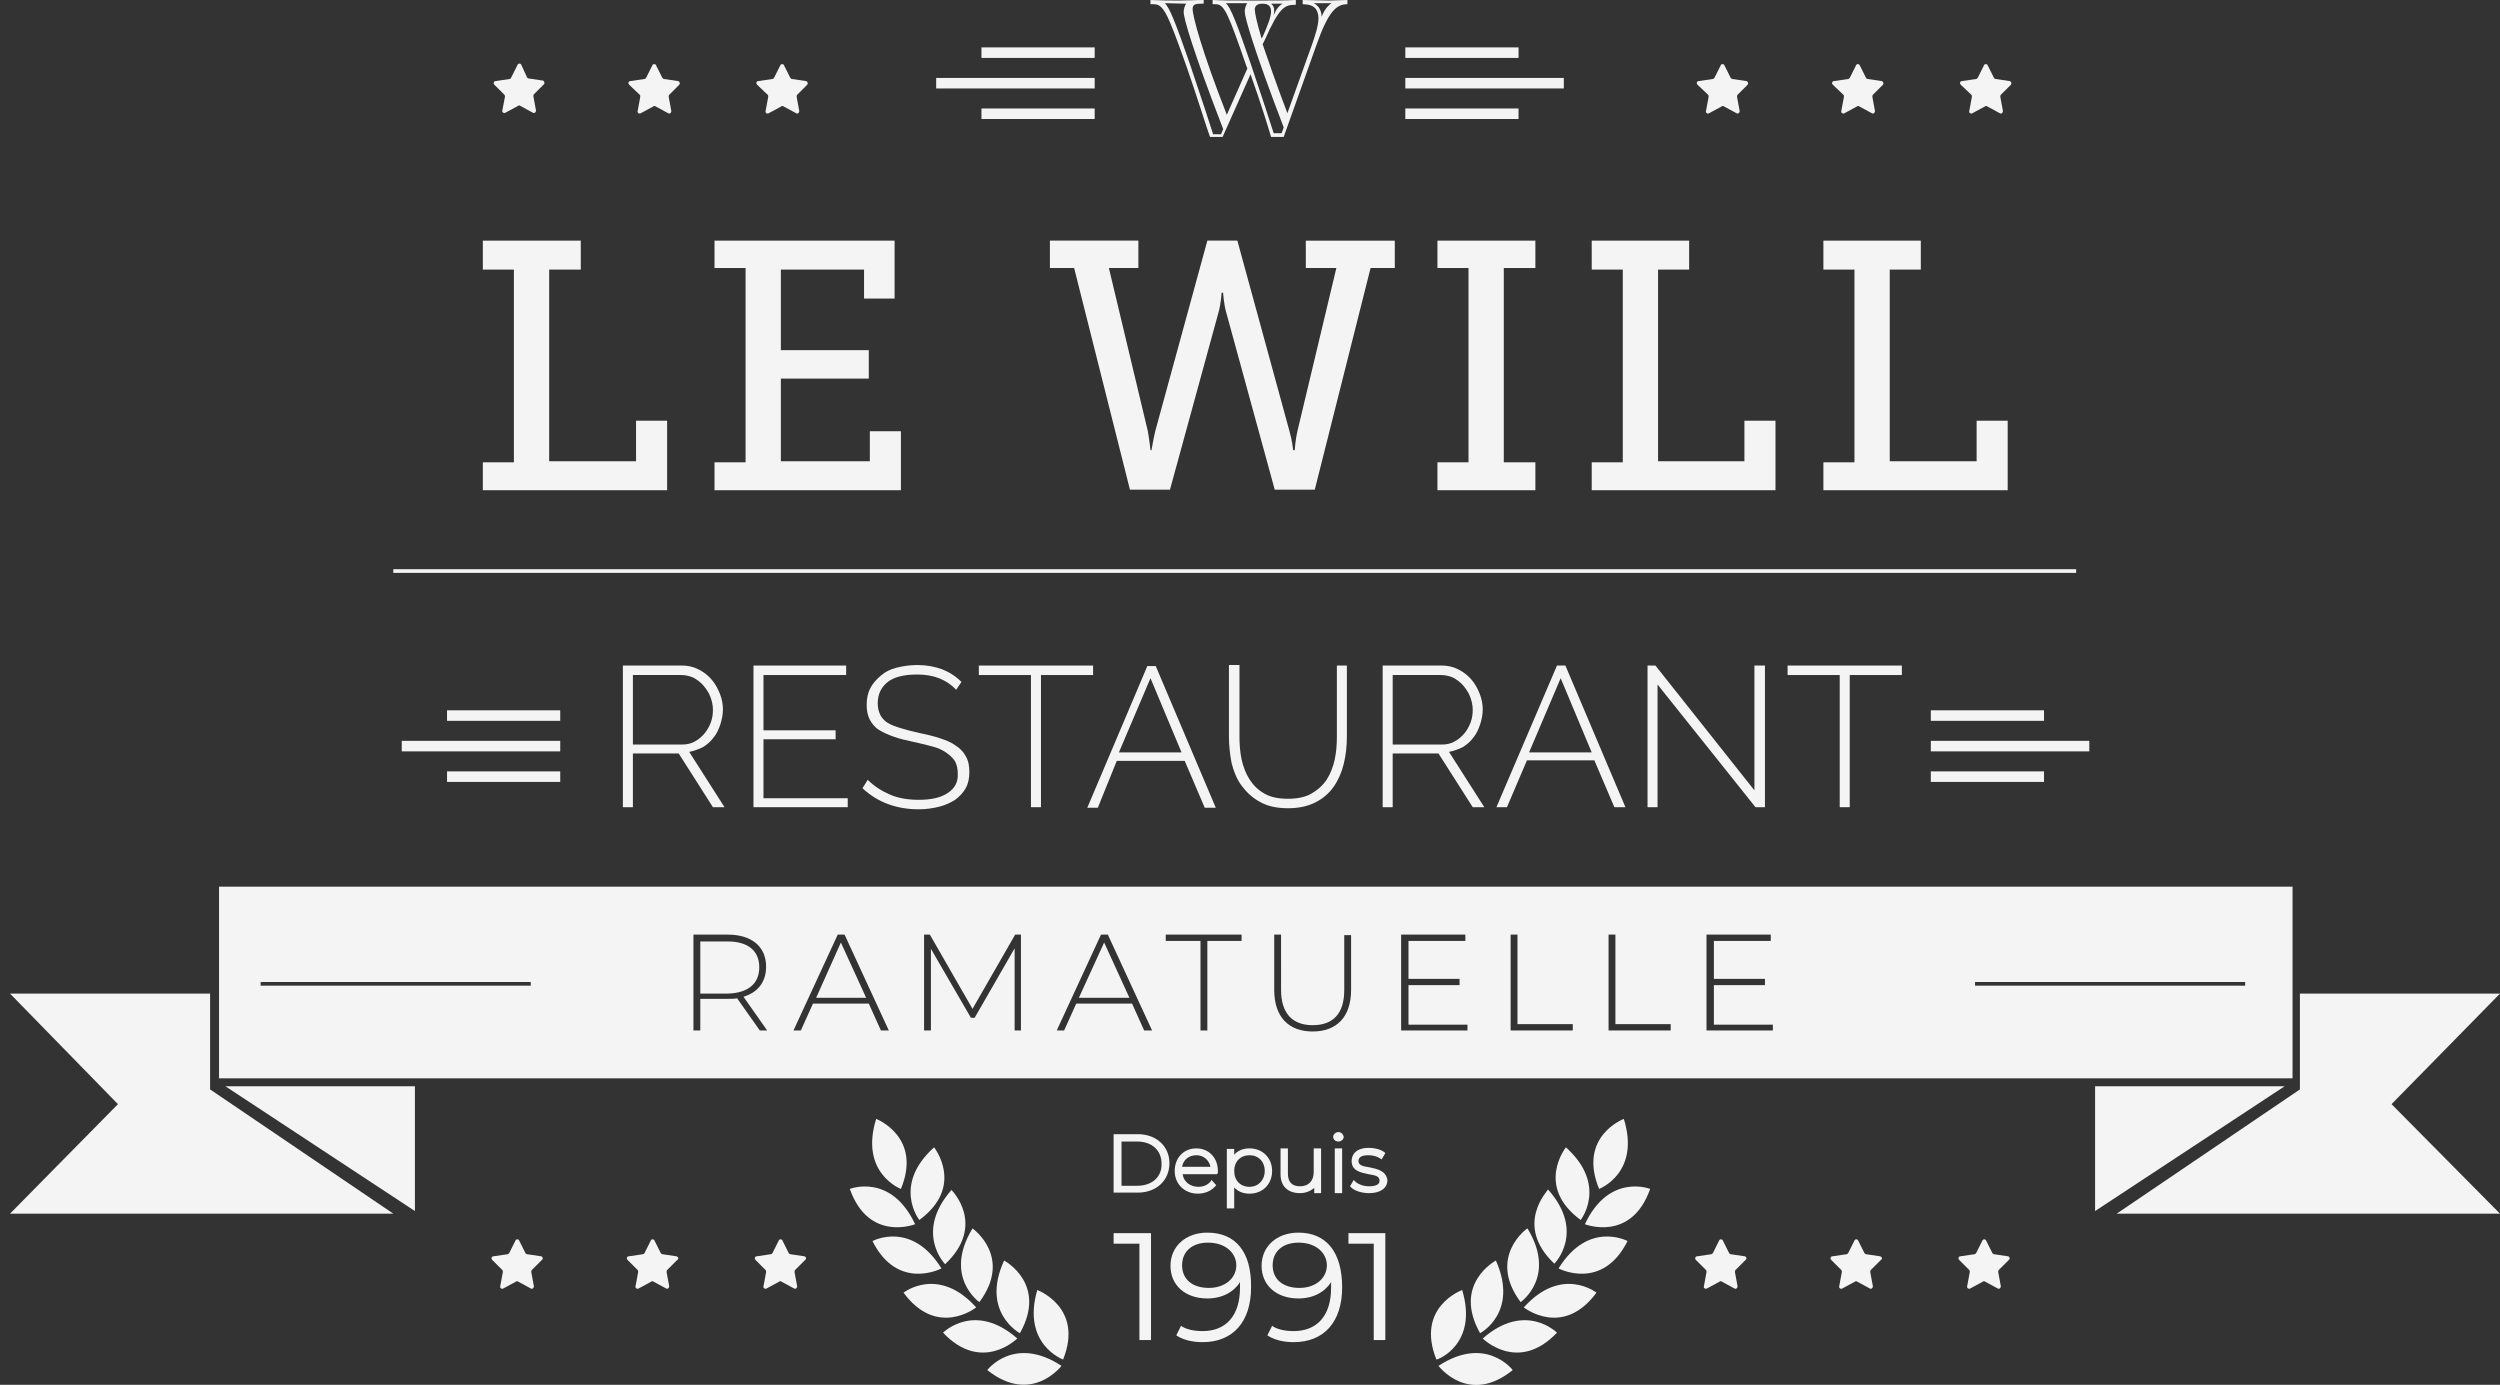 <?xml version="1.0" encoding="utf-8"?>
<!-- Generator: Adobe Illustrator 23.0.4, SVG Export Plug-In . SVG Version: 6.00 Build 0)  -->
<svg version="1.1" id="Layer_1" xmlns="http://www.w3.org/2000/svg" xmlns:xlink="http://www.w3.org/1999/xlink" x="0px" y="0px"
	 width="474.788px" height="262.996px" viewBox="0 0 474.8 263" style="enable-background:new 0 0 474.8 263;" xml:space="preserve">
<rect x="0" y="0" width="474.8" height="263" fill="#333333" stroke="none"/>
<style type="text/css">
	.st0{fill:#F4F4F4;}
</style>
<g>
	<polygon class="st0" points="91.7,87.8 97.6,87.8 97.6,51.2 91.7,51.2 91.7,45.7 110.3,45.7 110.3,51.2 104.3,51.2 104.3,87.6 
		120.8,87.6 120.8,79.9 126.7,79.9 126.7,93.1 91.7,93.1 	"/>
	<polygon class="st0" points="135.7,87.8 141.6,87.8 141.6,50.9 135.7,50.9 135.7,45.7 169.9,45.7 169.9,56.7 164.1,56.7 
		164.1,51.2 148.3,51.2 148.3,66.5 165,66.5 165,71.9 148.3,71.9 148.3,87.6 165.2,87.6 165.2,81.9 171.1,81.9 171.1,93.1 
		135.7,93.1 	"/>
	<path class="st0" d="M199.4,45.7h16.8v5.2h-5.6l7.4,31c0.3,1.7,0.5,3.6,0.5,3.6h0.2c0,0,0.3-1.9,0.7-3.6l9.9-36.2h5.7l9.9,36.2
		c0.5,1.7,0.7,3.6,0.7,3.6h0.3c0,0,0.1-1.9,0.5-3.6l7.4-31H248v-5.2h16.9v5.2h-4.6l-10.6,42.1h-7.6l-9.2-33.6
		c-0.5-1.7-0.6-3.8-0.6-3.8H232c0,0-0.1,2.1-0.6,3.8l-9.2,33.6h-7.6L204,50.9h-4.6V45.7z"/>
	<polygon class="st0" points="273,87.8 278.9,87.8 278.9,50.9 273,50.9 273,45.7 291.6,45.7 291.6,50.9 285.6,50.9 285.6,87.8 
		291.6,87.8 291.6,93.1 273,93.1 	"/>
	<polygon class="st0" points="302.3,87.8 308.2,87.8 308.2,51.2 302.3,51.2 302.3,45.7 320.8,45.7 320.8,51.2 314.9,51.2 
		314.9,87.6 331.3,87.6 331.3,79.9 337.2,79.9 337.2,93.1 302.3,93.1 	"/>
	<polygon class="st0" points="346.3,87.8 352.2,87.8 352.2,51.2 346.3,51.2 346.3,45.7 364.8,45.7 364.8,51.2 358.9,51.2 
		358.9,87.6 375.4,87.6 375.4,79.9 381.3,79.9 381.3,93.1 346.3,93.1 	"/>
	<rect x="366.7" y="134.9" class="st0" width="21.5" height="2"/>
	<rect x="366.7" y="140.7" class="st0" width="30.1" height="2"/>
	<rect x="366.7" y="146.5" class="st0" width="21.5" height="2"/>
	<rect x="84.9" y="134.9" class="st0" width="21.5" height="2"/>
	<rect x="76.3" y="140.7" class="st0" width="30.1" height="2"/>
	<rect x="84.9" y="146.5" class="st0" width="21.5" height="2"/>
	<path class="st0" d="M95.8,18c0.1,0.1,0.1,0.2,0.1,0.4L95.4,21c-0.1,0.3,0.3,0.6,0.6,0.4l2.4-1.3c0.1-0.1,0.3-0.1,0.4,0l2.4,1.3
		c0.3,0.2,0.6-0.1,0.6-0.4l-0.5-2.7c0-0.1,0-0.3,0.1-0.4l1.9-1.9c0.2-0.2,0.1-0.6-0.2-0.7l-2.7-0.4c-0.1,0-0.2-0.1-0.3-0.2L99,12.3
		c-0.1-0.3-0.6-0.3-0.7,0l-1.2,2.4C97,14.9,96.9,15,96.8,15l-2.7,0.4c-0.3,0-0.5,0.4-0.2,0.7L95.8,18z"/>
	<path class="st0" d="M121.5,18c0.1,0.1,0.1,0.2,0.1,0.4l-0.5,2.7c-0.1,0.3,0.3,0.6,0.6,0.4l2.4-1.3c0.1-0.1,0.3-0.1,0.4,0l2.4,1.3
		c0.3,0.2,0.6-0.1,0.6-0.4l-0.5-2.7c0-0.1,0-0.3,0.1-0.4l1.9-1.9c0.2-0.2,0.1-0.6-0.2-0.7l-2.7-0.4c-0.1,0-0.2-0.1-0.3-0.2l-1.2-2.4
		c-0.1-0.3-0.6-0.3-0.7,0l-1.2,2.4c-0.1,0.1-0.2,0.2-0.3,0.2l-2.7,0.4c-0.3,0-0.5,0.4-0.2,0.7L121.5,18z"/>
	<path class="st0" d="M145.8,18c0.1,0.1,0.1,0.2,0.1,0.4l-0.5,2.7c-0.1,0.3,0.3,0.6,0.6,0.4l2.4-1.3c0.1-0.1,0.3-0.1,0.4,0l2.4,1.3
		c0.3,0.2,0.6-0.1,0.6-0.4l-0.5-2.7c0-0.1,0-0.3,0.1-0.4l1.9-1.9c0.2-0.2,0.1-0.6-0.2-0.7l-2.7-0.4c-0.1,0-0.2-0.1-0.3-0.2l-1.2-2.4
		c-0.1-0.3-0.6-0.3-0.7,0l-1.2,2.4c-0.1,0.1-0.2,0.2-0.3,0.2l-2.7,0.4c-0.3,0-0.5,0.4-0.2,0.7L145.8,18z"/>
	<path class="st0" d="M324.4,18c0.1,0.1,0.1,0.2,0.1,0.4l-0.5,2.7c-0.1,0.3,0.3,0.6,0.6,0.4l2.4-1.3c0.1-0.1,0.3-0.1,0.4,0l2.4,1.3
		c0.3,0.2,0.6-0.1,0.6-0.4l-0.5-2.7c0-0.1,0-0.3,0.1-0.4l1.9-1.9c0.2-0.2,0.1-0.6-0.2-0.7l-2.7-0.4c-0.1,0-0.2-0.1-0.3-0.2l-1.2-2.4
		c-0.1-0.3-0.6-0.3-0.7,0l-1.2,2.4c-0.1,0.1-0.2,0.2-0.3,0.2l-2.7,0.4c-0.3,0-0.5,0.4-0.2,0.7L324.4,18z"/>
	<path class="st0" d="M350.1,18c0.1,0.1,0.1,0.2,0.1,0.4l-0.5,2.7c-0.1,0.3,0.3,0.6,0.6,0.4l2.4-1.3c0.1-0.1,0.3-0.1,0.4,0l2.4,1.3
		c0.3,0.2,0.6-0.1,0.6-0.4l-0.5-2.7c0-0.1,0-0.3,0.1-0.4l1.9-1.9c0.2-0.2,0.1-0.6-0.2-0.7l-2.7-0.4c-0.1,0-0.2-0.1-0.3-0.2l-1.2-2.4
		c-0.1-0.3-0.6-0.3-0.7,0l-1.2,2.4c-0.1,0.1-0.2,0.2-0.3,0.2l-2.7,0.4c-0.3,0-0.5,0.4-0.2,0.7L350.1,18z"/>
	<path class="st0" d="M374.4,18c0.1,0.1,0.1,0.2,0.1,0.4l-0.5,2.7c-0.1,0.3,0.3,0.6,0.6,0.4l2.4-1.3c0.1-0.1,0.3-0.1,0.4,0l2.4,1.3
		c0.3,0.2,0.6-0.1,0.6-0.4l-0.5-2.7c0-0.1,0-0.3,0.1-0.4l1.9-1.9c0.2-0.2,0.1-0.6-0.2-0.7l-2.7-0.4c-0.1,0-0.2-0.1-0.3-0.2l-1.2-2.4
		c-0.1-0.3-0.6-0.3-0.7,0l-1.2,2.4c-0.1,0.1-0.2,0.2-0.3,0.2l-2.7,0.4c-0.3,0-0.5,0.4-0.2,0.7L374.4,18z"/>
	<path class="st0" d="M135.5,140.1c0.6-0.7,1-1.6,1.3-2.5c0.3-0.9,0.5-1.9,0.5-2.9c0-1-0.2-2-0.6-3c-0.4-1-0.9-1.9-1.6-2.7
		c-0.7-0.8-1.5-1.4-2.5-1.9c-1-0.5-2-0.7-3.1-0.7h-11.2v26.9h1.9v-10.2h8.7l6.5,10.2h2.2l-6.7-10.5c0.9-0.2,1.8-0.5,2.6-0.9
		C134.3,141.4,135,140.8,135.5,140.1z M132,140.8c-0.7,0.4-1.5,0.6-2.4,0.6h-9.4v-13.2h9.2c0.8,0,1.6,0.2,2.3,0.5
		c0.7,0.4,1.4,0.9,1.9,1.5c0.5,0.6,1,1.3,1.3,2.1s0.5,1.6,0.5,2.5c0,0.8-0.1,1.6-0.4,2.4c-0.3,0.8-0.7,1.5-1.2,2.1
		C133.3,139.9,132.7,140.4,132,140.8z"/>
	<polygon class="st0" points="160.7,128.2 160.7,126.4 143.1,126.4 143.1,153.3 161,153.3 161,151.6 145,151.6 145,140.4 
		158.7,140.4 158.7,138.7 145,138.7 145,128.2 	"/>
	<path class="st0" d="M180,150.6c-1.3,0.9-3.2,1.3-5.5,1.3c-2,0-3.9-0.3-5.5-1c-1.6-0.7-3-1.6-4.2-2.8l-1,1.6c2.9,2.7,6.5,4,10.7,4
		c1.4,0,2.7-0.2,3.9-0.5c1.2-0.3,2.2-0.8,3-1.3c0.8-0.6,1.5-1.3,2-2.2c0.5-0.9,0.7-1.9,0.7-3.1s-0.2-2.2-0.7-3
		c-0.4-0.8-1.1-1.5-1.9-2c-0.8-0.6-1.8-1-3-1.4c-1.2-0.4-2.5-0.7-3.9-1c-1.4-0.3-2.5-0.6-3.5-0.9c-1-0.3-1.8-0.6-2.5-1
		c-0.6-0.4-1.1-0.9-1.4-1.5c-0.3-0.6-0.5-1.3-0.5-2.2c0-1.7,0.6-3,1.8-4c1.2-1,3.1-1.5,5.7-1.5c3.2,0,5.6,1,7.4,2.9l1-1.5
		c-1.1-1.1-2.4-1.9-3.7-2.4c-1.4-0.5-2.9-0.8-4.7-0.8c-1.4,0-2.7,0.2-3.9,0.5s-2.2,0.8-3,1.5s-1.5,1.4-2,2.4c-0.5,0.9-0.7,2-0.7,3.2
		c0,1.1,0.2,2,0.6,2.8c0.4,0.7,0.9,1.4,1.7,1.9c0.8,0.5,1.7,0.9,2.8,1.3s2.4,0.7,3.8,1c1.4,0.3,2.6,0.6,3.7,0.9s1.9,0.7,2.6,1.2
		c0.7,0.5,1.2,1,1.6,1.6c0.3,0.6,0.5,1.4,0.5,2.3C182,148.4,181.4,149.7,180,150.6z"/>
	<polygon class="st0" points="197.7,153.3 197.7,128.2 207.6,128.2 207.6,126.4 185.9,126.4 185.9,128.2 195.8,128.2 195.8,153.3 	
		"/>
	<path class="st0" d="M212.1,144.5h12.9l3.8,8.9h2.1l-11.4-26.9h-1.6l-11.4,26.9h2L212.1,144.5z M218.5,128.8l5.9,14.1h-11.9
		L218.5,128.8z"/>
	<path class="st0" d="M233.4,126.4v13.5c0,1.7,0.2,3.4,0.5,5c0.4,1.6,1,3.1,1.9,4.3s2,2.3,3.5,3.1c1.4,0.8,3.2,1.2,5.3,1.2
		c2.1,0,3.8-0.4,5.2-1.1c1.4-0.7,2.6-1.7,3.5-3s1.5-2.7,1.9-4.3c0.4-1.6,0.6-3.4,0.6-5.2v-13.5h-1.9v13.5c0,1.4-0.1,2.9-0.4,4.3
		s-0.8,2.7-1.5,3.8c-0.7,1.1-1.7,2-2.9,2.7c-1.2,0.7-2.7,1-4.5,1c-1.8,0-3.3-0.3-4.5-1s-2.1-1.6-2.8-2.7c-0.7-1.1-1.2-2.4-1.5-3.8
		c-0.3-1.4-0.4-2.9-0.4-4.4v-13.5H233.4z"/>
	<path class="st0" d="M279.8,140.1c0.6-0.7,1-1.6,1.3-2.5c0.3-0.9,0.5-1.9,0.5-2.9c0-1-0.2-2-0.6-3c-0.4-1-0.9-1.9-1.6-2.7
		c-0.7-0.8-1.5-1.4-2.5-1.9c-1-0.5-2-0.7-3.1-0.7h-11.2v26.9h1.9v-10.2h8.7l6.5,10.2h2.2l-6.7-10.5c0.9-0.2,1.8-0.5,2.6-0.9
		C278.6,141.4,279.3,140.8,279.8,140.1z M276.3,140.8c-0.7,0.4-1.5,0.6-2.4,0.6h-9.4v-13.2h9.2c0.8,0,1.6,0.2,2.3,0.5
		c0.7,0.4,1.4,0.9,1.9,1.5s1,1.3,1.3,2.1c0.3,0.8,0.5,1.6,0.5,2.5c0,0.8-0.1,1.6-0.4,2.4c-0.3,0.8-0.7,1.5-1.2,2.1
		C277.6,139.9,277,140.4,276.3,140.8z"/>
	<path class="st0" d="M284.2,153.3h2l3.8-8.9h12.8l3.8,8.9h2.1l-11.4-26.9h-1.6L284.2,153.3z M302.3,142.9h-11.9l6-14.1L302.3,142.9
		z"/>
	<polygon class="st0" points="314.4,126.4 312.9,126.4 312.9,153.3 314.8,153.3 314.8,130 333.4,153.3 335.2,153.3 335.2,126.4 
		333.2,126.4 333.2,150.1 	"/>
	<polygon class="st0" points="351.3,153.3 351.3,128.2 361.2,128.2 361.2,126.4 339.5,126.4 339.5,128.2 349.4,128.2 349.4,153.3 	
		"/>
	<rect x="74.7" y="108.1" class="st0" width="319.6" height="0.7"/>
	<polygon class="st0" points="78.8,230 78.8,206.3 42.8,206.3 	"/>
	<polygon class="st0" points="39.9,188.7 1.9,188.7 22.4,209.7 1.9,230.5 74.7,230.5 39.9,206.9 	"/>
	<polygon class="st0" points="397.9,206.3 397.9,230 433.9,206.3 	"/>
	<polygon class="st0" points="474.8,188.7 436.8,188.7 436.8,206.9 402,230.5 474.8,230.5 454.2,209.7 	"/>
	<path class="st0" d="M102.8,238.6l-2.7-0.4c-0.1,0-0.2-0.1-0.3-0.2l-1.2-2.4c-0.1-0.3-0.6-0.3-0.7,0l-1.2,2.4
		c-0.1,0.1-0.2,0.2-0.3,0.2l-2.7,0.4c-0.3,0-0.5,0.4-0.2,0.7l1.9,1.9c0.1,0.1,0.1,0.2,0.1,0.4l-0.5,2.7c-0.1,0.3,0.3,0.6,0.6,0.4
		l2.4-1.3c0.1-0.1,0.3-0.1,0.4,0l2.4,1.3c0.3,0.2,0.6-0.1,0.6-0.4l-0.5-2.7c0-0.1,0-0.3,0.1-0.4l1.9-1.9
		C103.2,239.1,103.1,238.7,102.8,238.6z"/>
	<path class="st0" d="M128.5,238.6l-2.7-0.4c-0.1,0-0.2-0.1-0.3-0.2l-1.2-2.4c-0.1-0.3-0.6-0.3-0.7,0l-1.2,2.4
		c-0.1,0.1-0.2,0.2-0.3,0.2l-2.7,0.4c-0.3,0-0.5,0.4-0.2,0.7l1.9,1.9c0.1,0.1,0.1,0.2,0.1,0.4l-0.5,2.7c-0.1,0.3,0.3,0.6,0.6,0.4
		l2.4-1.3c0.1-0.1,0.3-0.1,0.4,0l2.4,1.3c0.3,0.2,0.6-0.1,0.6-0.4l-0.5-2.7c0-0.1,0-0.3,0.1-0.4l1.9-1.9
		C129,239.1,128.8,238.7,128.5,238.6z"/>
	<path class="st0" d="M152.8,238.6l-2.7-0.4c-0.1,0-0.2-0.1-0.3-0.2l-1.2-2.4c-0.1-0.3-0.6-0.3-0.7,0l-1.2,2.4
		c-0.1,0.1-0.2,0.2-0.3,0.2l-2.7,0.4c-0.3,0-0.5,0.4-0.2,0.7l1.9,1.9c0.1,0.1,0.1,0.2,0.1,0.4l-0.5,2.7c-0.1,0.3,0.3,0.6,0.6,0.4
		l2.4-1.3c0.1-0.1,0.3-0.1,0.4,0l2.4,1.3c0.3,0.2,0.6-0.1,0.6-0.4l-0.5-2.7c0-0.1,0-0.3,0.1-0.4l1.9-1.9
		C153.2,239.1,153.1,238.7,152.8,238.6z"/>
	<path class="st0" d="M331.4,238.6l-2.7-0.4c-0.1,0-0.2-0.1-0.3-0.2l-1.2-2.4c-0.1-0.3-0.6-0.3-0.7,0l-1.2,2.4
		c-0.1,0.1-0.2,0.2-0.3,0.2l-2.7,0.4c-0.3,0-0.5,0.4-0.2,0.7l1.9,1.9c0.1,0.1,0.1,0.2,0.1,0.4l-0.5,2.7c-0.1,0.3,0.3,0.6,0.6,0.4
		l2.4-1.3c0.1-0.1,0.3-0.1,0.4,0l2.4,1.3c0.3,0.2,0.6-0.1,0.6-0.4l-0.5-2.7c0-0.1,0-0.3,0.1-0.4l1.9-1.9
		C331.8,239.1,331.7,238.7,331.4,238.6z"/>
	<path class="st0" d="M357.1,238.6l-2.7-0.4c-0.1,0-0.2-0.1-0.3-0.2l-1.2-2.4c-0.1-0.3-0.6-0.3-0.7,0L351,238
		c-0.1,0.1-0.2,0.2-0.3,0.2l-2.7,0.4c-0.3,0-0.5,0.4-0.2,0.7l1.9,1.9c0.1,0.1,0.1,0.2,0.1,0.4l-0.5,2.7c-0.1,0.3,0.3,0.6,0.6,0.4
		l2.4-1.3c0.1-0.1,0.3-0.1,0.4,0l2.4,1.3c0.3,0.2,0.6-0.1,0.6-0.4l-0.5-2.7c0-0.1,0-0.3,0.1-0.4l1.9-1.9
		C357.6,239.1,357.4,238.7,357.1,238.6z"/>
	<path class="st0" d="M381.4,238.6l-2.7-0.4c-0.1,0-0.2-0.1-0.3-0.2l-1.2-2.4c-0.1-0.3-0.6-0.3-0.7,0l-1.2,2.4
		c-0.1,0.1-0.2,0.2-0.3,0.2l-2.7,0.4c-0.3,0-0.5,0.4-0.2,0.7l1.9,1.9c0.1,0.1,0.1,0.2,0.1,0.4l-0.5,2.7c-0.1,0.3,0.3,0.6,0.6,0.4
		l2.4-1.3c0.1-0.1,0.3-0.1,0.4,0l2.4,1.3c0.3,0.2,0.6-0.1,0.6-0.4l-0.5-2.7c0-0.1,0-0.3,0.1-0.4l1.9-1.9
		C381.8,239.1,381.7,238.7,381.4,238.6z"/>
	<rect x="266.9" y="9" class="st0" width="21.5" height="2"/>
	<rect x="266.9" y="14.8" class="st0" width="30.1" height="2"/>
	<rect x="266.9" y="20.6" class="st0" width="21.5" height="2"/>
	<rect x="186.4" y="9" class="st0" width="21.5" height="2"/>
	<rect x="177.8" y="14.8" class="st0" width="30.1" height="2"/>
	<rect x="186.4" y="20.6" class="st0" width="21.5" height="2"/>
	<path class="st0" d="M225.3,12.5c2.2,6.3,3.8,11.6,4.5,13.5h2.4l5.3-11.9c2,5.6,3.4,10.2,3.9,11.9h2.4L250,8.6
		c2.3-6.5,3.8-7.8,5.9-7.8V0c-0.9,0-2.3,0.1-3.5,0.1c-0.9,0-4.1-0.1-5-0.1v0.8c2.3,0,3,1.1,3,2.7c0,1.3-0.6,3.2-1.2,4.9l-4.7,13.1
		c-2.2-5.8-3.7-10.2-4.7-13.1l0.4-0.8c2.8-6.3,3.8-6.7,5.9-6.7V0c-2.2,0.1-3.7,0.1-7.7,0.1c-4.5,0-6.2,0-8.1-0.1v0.8h0.6
		c1.6,0,2.3,1.6,5.8,11.7l0.2,0.5l-3.9,8.8c-4.8-12.2-6.5-18.8-6.5-20.1c0-0.9,0.6-1,1.6-1h0.5V0c-1.8,0-2.9,0.1-4.6,0.1
		c-1.6,0-3.4,0-5.5-0.1v0.8h0.6C221,0.8,221.7,2.4,225.3,12.5z M249.5,0.6l3.4,0c-0.8,0.5-1.5,1.5-1.9,2.6
		C251,2.1,250.5,1.1,249.5,0.6z M243.6,0.7c-0.7,0.4-1.2,1-1.7,2.2c0-0.2,0.1-0.5,0.1-0.8c0-0.7-0.2-1.1-0.6-1.4H243.6z M239.8,0.7
		c1.2,0,1.6,0.6,1.6,1.5c0,1-0.7,2.8-1.6,4.8l-0.2,0.3c-0.9-3-1.3-4.9-1.3-5.6C238.4,1,238.9,0.7,239.8,0.7z M232.8,0.6l4.1,0
		c-0.3,0.3-0.5,1.1-0.5,1.6c0,1.1,1.7,7.1,7.4,22l-0.4,1.1h-1.5c-0.6-1.9-2.1-6.5-4.4-13.3C235,4.7,233.7,1.3,232.8,0.6z M225.3,0.7
		c-0.3,0.3-0.5,1.1-0.5,1.6c0,1.1,1.7,7.2,7.5,22.2l-0.4,1h-1.5c-0.6-1.9-2.1-6.5-4.4-13.3c-2.6-7.5-3.9-10.9-4.8-11.6L225.3,0.7z"
		/>
	<path class="st0" d="M144.2,183.7c0-3.1-2.1-4.9-6-4.9H133v9.9h5.2C142.1,188.6,144.2,186.8,144.2,183.7z"/>
	<polygon class="st0" points="155,189.5 164.5,189.5 159.7,179 	"/>
	<path class="st0" d="M435.4,168.4H41.6v36.4h393.8V168.4z M100.8,187.2H49.5v-0.7h51.3V187.2z M144.3,195.7l-4.3-6.1
		c-0.6,0.1-1.1,0.1-1.8,0.1H133v6h-1.3v-18.2h6.5c4.6,0,7.3,2.3,7.3,6.1c0,2.9-1.6,4.9-4.3,5.7l4.5,6.4H144.3z M167.3,195.7
		l-2.3-5.1h-10.6l-2.3,5.1h-1.4l8.4-18.2h1.3l8.4,18.2H167.3z M192.7,195.7l0-15.6l-7.6,13.2h-0.7l-7.6-13.1v15.5h-1.3v-18.2h1.1
		l8.1,14.1l8.1-14.1h1.1l0,18.2H192.7z M217.3,195.7l-2.3-5.1h-10.6l-2.3,5.1h-1.4l8.4-18.2h1.3l8.4,18.2H217.3z M235.9,178.7h-6.6
		v17H228v-17h-6.6v-1.2h14.4V178.7z M256.6,188c0,5.2-2.8,7.9-7.3,7.9c-4.5,0-7.3-2.7-7.3-7.9v-10.5h1.3V188c0,4.5,2.2,6.7,6,6.7
		s6-2.1,6-6.7v-10.4h1.3V188z M278.7,195.7h-12.6v-18.2h12.2v1.2h-10.8v7.2h9.7v1.2h-9.7v7.5h11.2V195.7z M298.7,195.7h-11.8v-18.2
		h1.3v17h10.5V195.7z M317.3,195.7h-11.8v-18.2h1.3v17h10.5V195.7z M336.7,195.7h-12.6v-18.2h12.2v1.2h-10.8v7.2h9.7v1.2h-9.7v7.5
		h11.2V195.7z M426.4,187.2h-51.3v-0.7h51.3V187.2z"/>
	<polygon class="st0" points="204.9,189.5 214.5,189.5 209.7,179 	"/>
	<path class="st0" d="M171.1,225.8c4.1-9.9-4.7-13.3-4.7-13.3C163.2,222.8,171.1,225.8,171.1,225.8z"/>
	<path class="st0" d="M174.6,231.7c8.7-6.4,2.8-13.8,2.8-13.8C169.4,225.1,174.6,231.7,174.6,231.7z"/>
	<path class="st0" d="M173.8,232.5c-4.6-9.8-12.4-6.7-12.4-6.7C165,236,173.8,232.5,173.8,232.5z"/>
	<path class="st0" d="M180.7,226c-7.1,8.1-1.2,14.1-1.2,14.1C187.4,232.6,180.7,226,180.7,226z"/>
	<path class="st0" d="M178.8,240.9c-5.7-9.2-13.1-5.2-13.1-5.2C170.5,245.3,178.8,240.9,178.8,240.9z"/>
	<path class="st0" d="M186,247.3c6.4-8.6-1.3-14-1.3-14C179.1,242.5,186,247.3,186,247.3z"/>
	<path class="st0" d="M185.4,248.3c-7.2-8-13.8-2.8-13.8-2.8C178,254.2,185.4,248.3,185.4,248.3z"/>
	<path class="st0" d="M193.7,253.2c5.3-9.4-3-13.8-3-13.8C186.2,249.2,193.7,253.2,193.7,253.2z"/>
	<path class="st0" d="M179.1,253.1c7.4,7.8,14.1,1.1,14.1,1.1C185.1,247.1,179.1,253.1,179.1,253.1z"/>
	<path class="st0" d="M197,245c-3,10.3,4.9,13.2,4.9,13.2C205.9,248.3,197,245,197,245z"/>
	<path class="st0" d="M187.5,260.2c8.4,6.7,14.1-0.8,14.1-0.8C192.6,253.5,187.5,260.2,187.5,260.2z"/>
	<path class="st0" d="M303.7,225.8c0,0,7.9-3,4.7-13.3C308.4,212.5,299.6,215.8,303.7,225.8z"/>
	<path class="st0" d="M300.2,231.7c0,0,5.2-6.6-2.8-13.8C297.4,217.9,291.5,225.3,300.2,231.7z"/>
	<path class="st0" d="M301,232.5c0,0,8.8,3.5,12.4-6.7C313.4,225.8,305.6,222.7,301,232.5z"/>
	<path class="st0" d="M295.2,240c0,0,6-6-1.2-14.1C294.1,226,287.4,232.6,295.2,240z"/>
	<path class="st0" d="M296,240.9c0,0,8.3,4.4,13.1-5.2C309.1,235.7,301.7,231.7,296,240.9z"/>
	<path class="st0" d="M288.8,247.3c0,0,6.9-4.8,1.3-14C290.1,233.2,282.4,238.7,288.8,247.3z"/>
	<path class="st0" d="M289.4,248.3c0,0,7.4,5.9,13.8-2.8C303.2,245.5,296.6,240.3,289.4,248.3z"/>
	<path class="st0" d="M281.1,253.2c0,0,7.4-3.9,3-13.8C284.1,239.4,275.8,243.8,281.1,253.2z"/>
	<path class="st0" d="M281.6,254.2c0,0,6.7,6.7,14.1-1.1C295.7,253.1,289.7,247.1,281.6,254.2z"/>
	<path class="st0" d="M277.7,245c0,0-8.9,3.2-4.9,13.2C272.9,258.3,280.8,255.4,277.7,245z"/>
	<path class="st0" d="M273.2,259.4c0,0,5.7,7.6,14.1,0.8C287.3,260.2,282.2,253.5,273.2,259.4z"/>
	<path class="st0" d="M216.1,215.4h-4.6v11.1h4.6c3.5,0,6-2.3,6-5.6C222.1,217.7,219.6,215.4,216.1,215.4z M216,225.2h-3v-8.4h3
		c2.8,0,4.6,1.7,4.6,4.2C220.7,223.5,218.8,225.2,216,225.2z"/>
	<path class="st0" d="M231.3,222.8v-0.3l0-0.1c0-2.5-1.7-4.3-4.1-4.3c-2.4,0-4.1,1.8-4.1,4.3c0,2.5,1.9,4.3,4.4,4.3
		c1.3,0,2.5-0.5,3.3-1.4l0.2-0.2l-0.9-1l-0.2,0.3c-0.5,0.6-1.3,1-2.3,1c-1.6,0-2.8-1-3-2.4h6.5L231.3,222.8z M224.5,221.6
		c0.2-1.3,1.3-2.2,2.7-2.2c1.4,0,2.4,0.9,2.7,2.2H224.5z"/>
	<path class="st0" d="M233,218.1v11.4h1.4v-4c0.7,0.8,1.7,1.2,2.9,1.2c2.5,0,4.3-1.8,4.3-4.3c0-2.5-1.8-4.3-4.3-4.3
		c-1.2,0-2.2,0.4-2.9,1.2v-1.1H233z M237.3,219.4c1.7,0,2.9,1.2,2.9,3c0,1.7-1.2,3-2.9,3c-1.7,0-2.9-1.2-2.9-3
		C234.4,220.6,235.6,219.4,237.3,219.4z"/>
	<path class="st0" d="M250.9,226.6v-8.5h-1.4v4.5c0,1.7-1,2.7-2.6,2.7c-1.5,0-2.3-0.8-2.3-2.4v-4.8h-1.4v4.9c0,2.3,1.4,3.6,3.7,3.6
		c1.1,0,2-0.4,2.7-1v1H250.9z"/>
	<path class="st0" d="M254.2,215c-0.5,0-1,0.4-1,0.9c0,0.5,0.4,0.9,1,0.9c0.5,0,1-0.4,1-0.9C255.1,215.4,254.7,215,254.2,215z"/>
	<rect x="253.5" y="218.1" class="st0" width="1.4" height="8.5"/>
	<path class="st0" d="M260.1,221.7c-1.3-0.2-2.1-0.4-2.1-1.2c0-1,1.2-1.1,1.9-1.1c0.8,0,1.6,0.2,2.2,0.6l0.3,0.2l0.7-1.2l-0.2-0.2
		c-0.7-0.5-1.8-0.8-2.9-0.8c-2.5,0-3.3,1.3-3.3,2.5c0,1.9,1.8,2.2,3.2,2.5c1.3,0.2,2.1,0.4,2.1,1.2c0,0.3,0,1.1-2,1.1
		c-1.2,0-2.2-0.5-2.6-0.9l-0.3-0.3l-0.7,1.2l0.2,0.2c0.7,0.7,2.1,1.1,3.4,1.1c2.1,0,3.5-0.9,3.5-2.5
		C263.2,222.3,261.5,222,260.1,221.7z"/>
	<polygon class="st0" points="211.5,236.2 216.4,236.2 216.4,254.5 218.6,254.5 218.6,234.2 211.5,234.2 	"/>
	<path class="st0" d="M229.3,234.1c-4.1,0-7,2.6-7,6.3c0,3.7,2.8,6.2,7,6.2c2.8,0,5-1.2,6.2-3.1c0,0.4,0,0.7,0,1.1
		c0,5.2-2.6,8.2-7.1,8.2c-1.6,0-2.9-0.3-3.8-0.8l-0.3-0.2l-0.9,1.8l0.3,0.2c1.2,0.7,2.8,1.1,4.7,1.1c5.8,0,9.2-3.9,9.2-10.4
		C237.7,237.8,234.7,234.1,229.3,234.1z M229.6,244.6c-3.1,0-5.1-1.6-5.1-4.3c0-2.6,1.9-4.3,4.9-4.3c3.5,0,5.4,2.1,5.4,4.3
		C234.8,242.8,232.6,244.6,229.6,244.6z"/>
	<path class="st0" d="M246.6,234.1c-4.1,0-7,2.6-7,6.3c0,3.7,2.8,6.2,7,6.2c2.8,0,5-1.2,6.2-3.1c0,0.4,0,0.7,0,1.1
		c0,5.2-2.6,8.2-7.1,8.2c-1.6,0-2.9-0.3-3.8-0.8l-0.3-0.2l-0.9,1.8l0.3,0.2c1.2,0.7,2.8,1.1,4.7,1.1c5.8,0,9.2-3.9,9.2-10.4
		C254.9,237.8,251.9,234.1,246.6,234.1z M246.8,244.6c-3.1,0-5.1-1.6-5.1-4.3c0-2.6,1.9-4.3,4.9-4.3c3.5,0,5.4,2.1,5.4,4.3
		C252,242.8,249.8,244.6,246.8,244.6z"/>
	<polygon class="st0" points="256.1,236.2 260.9,236.2 260.9,254.5 263.1,254.5 263.1,234.2 256.1,234.2 	"/>
</g>
</svg>
